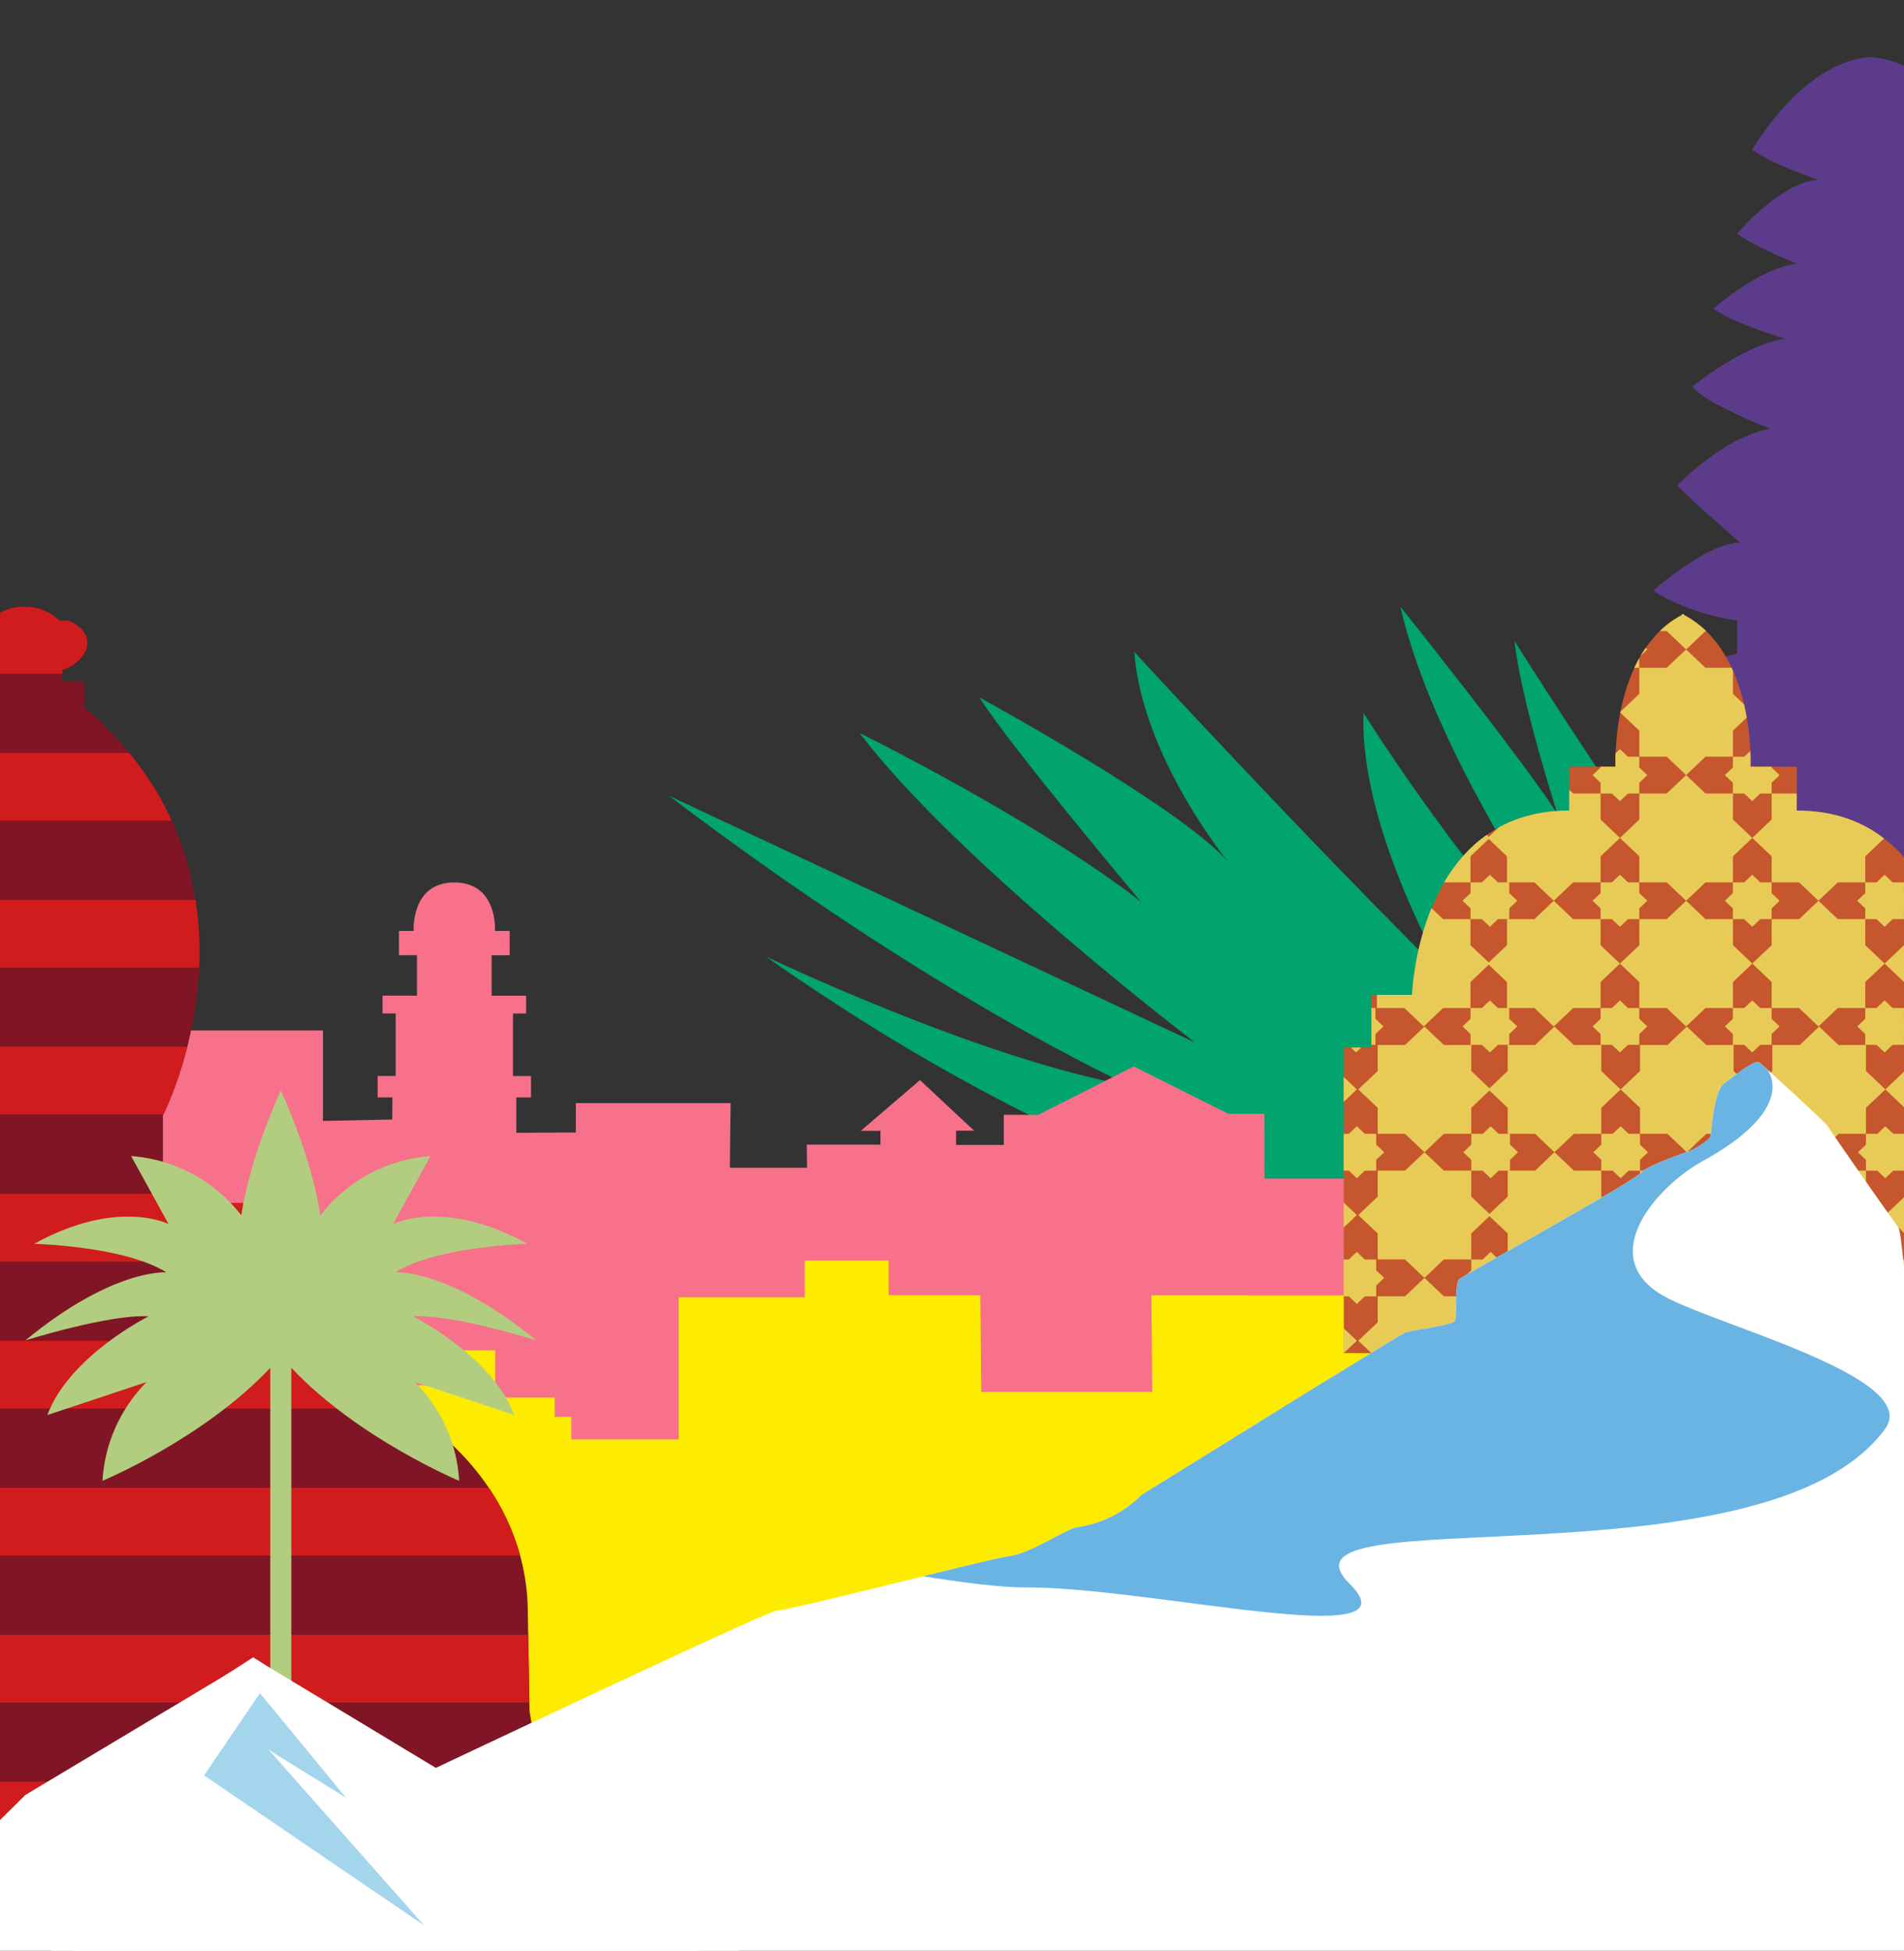 <?xml version="1.0" encoding="UTF-8"?>
<svg id="Layer_1" data-name="Layer 1" xmlns="http://www.w3.org/2000/svg" xmlns:xlink="http://www.w3.org/1999/xlink" viewBox="0 0 379.78 389">
  <rect x="0" y="0" width="379.78" height="389" fill="#333333" stroke="none"/>
  <defs>
    <style>
      .cls-1 {
        fill: #fdeb00;
      }

      .cls-1, .cls-2, .cls-3, .cls-4, .cls-5, .cls-6, .cls-7, .cls-8, .cls-9, .cls-10, .cls-11, .cls-12, .cls-13, .cls-14 {
        stroke-width: 0px;
      }

      .cls-15 {
        clip-path: url(#clippath-2);
      }

      .cls-2 {
        fill: #e8cb57;
      }

      .cls-3 {
        fill: #d11c1e;
      }

      .cls-4 {
        fill: #69b4e2; 
      }

      .cls-5 {
        fill: none;
      }

      .cls-16 {
        clip-path: url(#clippath-1);
      }

      .cls-17 {
        clip-path: url(#clippath-4);
      }

      .cls-6 {
        fill: #fff;
      }

      .cls-7 {
        fill: #b2cd7f;
      }

      .cls-8 {
        fill: #6dafdb;
      }

      .cls-18 {
        clip-path: url(#clippath);
      }

      .cls-9 {
        fill: #5d3b8b;
      }

      .cls-19 {
        clip-path: url(#clippath-3);
      }

      .cls-10 {
        fill: #c5562d;
      }

      .cls-11 {
        fill: #801625;
      }

      .cls-12 {
        fill: #a3d5ed;
      }

      .cls-13 {
        fill: #01a36e;
      }

      .cls-20 {
        clip-path: url(#clippath-5);
      }

      .cls-14 {
        fill: #f67189;
      }
    </style>
    <clipPath id="clippath">
      <rect class="cls-5" x="171.78" y="61.16" width="167.08" height="270.09" transform="translate(41.74 437.18) rotate(-85.99)"/>
    </clipPath>
    <clipPath id="clippath-1">
      <rect class="cls-5" x="212.95" y="11.34" width="284.86" height="349.26"/>
    </clipPath>
    <clipPath id="clippath-2">
      <rect class="cls-5" x="-23.81" y="175.97" width="301.55" height="183.49"/>
    </clipPath>
    <clipPath id="clippath-3">
      <path class="cls-5" d="m335.68,122.52c-.06-.03-.12-.07-.18-.1v.2c-14.36,7.56-13.28,30.26-13.28,30.26h-9.22v8.75c-30.24,0-31.35,36.76-31.35,36.76h-8.11v10.5h-5.53v60.92l67.5.35h.37l67.49-.35v-60.92h-5.53v-10.5h-8.11s-1.11-36.76-31.35-36.76v-8.75h-9.22s1.08-22.7-13.28-30.26v-.2c-.07.03-.12.07-.19.1"/>
    </clipPath>
    <clipPath id="clippath-4">
      <path class="cls-5" d="m-2.17,123.84c-1.51-.34-3.08.16-4.12,1.31-1.92,1.72-1.95,4.48.54,6.72.87.79,1.91,1.37,3.03,1.7v2.26h-4.38v6.12c-38.33,34.32-14.55,80.46-14.55,80.46v25.34h-31.16v133.9H112.46l-6.83-40.4-.36-20.45c-.48-27.19-26.4-49.1-58.44-49.41l9.37-31.45h-23.7v-17.53s24.22-47.01-15.65-81.42v-5.17h-4.38v-2.26c1.12-.33,2.16-.92,3.03-1.7,2.49-2.23,2.43-4.9.51-6.62-1.14-1.03-2.35-1.83-4.09-1.41-1.87-1.86-4.41-2.88-7.05-2.82-2.64-.06-5.18.96-7.05,2.82"/>
    </clipPath>
    <clipPath id="clippath-5">
      <path class="cls-5" d="m-48.09,416.74s199.48-95.37,203.02-95.58,42.38-10.36,46.46-10.86c4.08-.5,11.13-5.3,13.31-5.73,4.92-.66,9.49-2.94,12.99-6.47,0,0,51.49-31.94,52.57-32.37s9.39-1.45,9.93-2.3-.16-7.53.93-8.39,34.82-19.46,36.17-21.17c.89-1.13,6.35-3.17,9.74-4.36,1.52-.63,2.91-1.55,4.1-2.69.27-.64.54-8.98,2.72-10.69s6.24-4.92,7.06-4.28,13.08,11.83,13.58,12.61c1.23,1.95,12.24,17.71,14.17,20.31.69.92,1.3,13.26,2.39,14.55s9.91,5.12,11.92,5.97c2.72,1.15,7.69.39,10.73,2.14,3.86,2.23,23.35,13.9,23.35,13.9,0,0,34.78,28.83,37.64,30.59,1,.61,111.43,31.57,184.97,50.9,108.94,38.3,183.43,78.66,183.43,78.66l-340.83-2.84H116.69l-164.78-21.9Z"/>
    </clipPath>
  </defs>
  <g id="Mask_Group_24" data-name="Mask Group 24">
    <g id="Group_200" data-name="Group 200">
      <g class="cls-18">
        <g id="Group_185" data-name="Group 185">
          <path id="Path_894" data-name="Path 894" class="cls-13" d="m238.49,207.97s-47.61-36.18-67.04-61.81c0,0,35.37,17.46,56.1,33.64,0,0-26.73-31.82-32.17-40.72,0,0,39.96,21.79,49.56,32.74,0,0-17.12-20.87-18.69-41.83,0,0,33.5,36.46,62.18,64.84,0,0-17.38-29.8-16.46-52.63,17.5,27.36,38.14,52.57,61.51,75.12,0,0-44.91-55.8-54.15-96.33,0,0,24.02,29.97,31.34,41.34,0,0-7.28-22.48-8.58-34.51,0,0,40.07,64.03,76.31,107.52,0,0-27.46-31.92-19.35-69.32,0,0,28.42,57.24,57.01,107.83,0,0-133.97-.66-228.9-37.42,0,0,54.09,5.22,71.74,6.17,0,0-43.47-7.83-106.15-51.87,0,0,42.93,20.55,72.71,25.79,0,0-38.38-17.13-92.03-57.84l105.06,49.27v.02Z"/>
        </g>
      </g>
      <g id="Group_199" data-name="Group 199">
        <g class="cls-16">
          <g id="Group_198" data-name="Group 198">
            <path id="Path_922" data-name="Path 922" class="cls-9" d="m402.72,265.51v-11.36s31.7-1.79,47.84-13.16c0,0-22.13-14.95-50.24-17.94v-10.77c12.62,1,25.22-2.15,35.88-8.97,0,0-20.93-15.55-35.88-16.15v-8.97c9.2-.38,18.2-2.83,26.31-7.18,0,0-11.36-11.96-26.91-13.16v-7.18s14.95-1.2,22.13-7.18c0,0-13.16-11.36-22.13-13.16v-6.58s9.57-1.19,16.75-5.98c0,0-10.77-9.57-17.34-9.57,0,0,8.37-7.18,12.56-11.36,0,0-8.97-9.57-18.54-11.36,0,0,12.56-4.79,15.55-8.37,0,0-10.17-8.37-18.54-9.57,0,0,10.17-2.99,14.35-5.98,0,0-9.57-8.37-16.74-8.97,0,0,7.77-2.99,11.96-5.98,0,0-8.37-10.17-16.15-10.76,0,0,8.97-2.99,13.16-5.98,0,0-9.88-17.38-23.32-18.47v-.07c-.1,0-.2.03-.3.04-.1,0-.2-.03-.3-.04v.07c-13.45,1.09-23.32,18.47-23.32,18.47,4.19,2.99,13.16,5.98,13.16,5.98-7.77.6-16.15,10.76-16.15,10.76,4.19,2.99,11.96,5.98,11.96,5.98-7.18.6-16.74,8.97-16.74,8.97,4.19,2.99,14.35,5.98,14.35,5.98-8.37,1.19-18.54,9.57-18.54,9.57,2.99,3.59,15.55,8.37,15.55,8.37-9.57,1.79-18.54,11.36-18.54,11.36,4.19,4.19,12.56,11.36,12.56,11.36-6.58,0-17.34,9.57-17.34,9.57,7.18,4.79,16.74,5.98,16.74,5.98v6.58c-8.97,1.79-22.13,13.16-22.13,13.16,7.18,5.98,22.13,7.18,22.13,7.18v7.18c-15.55,1.2-26.91,13.16-26.91,13.16,8.12,4.35,17.11,6.8,26.32,7.18v8.97c-14.95.6-35.88,16.15-35.88,16.15,10.66,6.82,23.26,9.97,35.88,8.97v10.77c-28.11,2.99-50.24,17.94-50.24,17.94,16.15,11.37,47.84,13.16,47.84,13.16v11.36c-68.77-1.19-130.57,66.86-130.57,66.86l38.83,21.31,73.8,6.92h95.09v-52.03h53.23l23.92-14.35s-26.31-29.9-95.09-28.71"/>
          </g>
        </g>
      </g>
      <g id="Group_197" data-name="Group 197">
        <g class="cls-15">
          <g id="Group_196" data-name="Group 196">
            <path id="Path_921" data-name="Path 921" class="cls-14" d="m277.74,235.03h-25.51l-.02-12.92h-7.2l-18.87-9.46-19.05,9.66h-6.87v5.99h-9.52v-2.83h3.6l-10.8-10.09-11.81,10.12h3.93v2.75h-14.7l.05,4.61h-15.39l.15-12.89h-30.87v5.86l-11.88.06v-7.06h2.94v-4.26h-3.6v-12.47h2.62v-3.55h-6.87v-8.06h3.6v-4.85h-2.94s.63-9.67-8.11-9.67-8.11,9.67-8.11,9.67h-2.94v4.84h3.6v8.06h-6.87v3.55h2.62v12.47h-3.6v4.27h2.94l-.02,4.41-13.82.28v-18.04H-23.16c.98,0-.65,153.98-.65,153.98l301.55-.97v-123.47h0Z"/>
          </g>
        </g>
      </g>
      <path id="Path_893" data-name="Path 893" class="cls-1" d="m160.52,251.34v7.35h-25.15v28.34h-21.41v-4.5h-3.32v-3.85h-11.86v-9.41h-6.91v3.44h-7.02v3.53h-22.92v-15.07h-21.09v4.77h-18.83v-7.18H-1.79v-.44h-34.08v-3.71h-3.52v3.7l-54.23-.02.19,19.28h-34.11l-.18-19.3h-18.31v-6.93h-16.72v7.35h-25.15v28.34h-21.41v-4.5h-2.31v101.31H321.47v-125.51l-91.82-.03.19,19.28h-34.12l-.17-19.3h-18.31v-6.93h-16.72Z"/>
      <g id="Group_40" data-name="Group 40">
        <path id="Path_69" data-name="Path 69" class="cls-10" d="m403.38,208.89h-5.53v-10.5h-8.11s-1.11-36.76-31.35-36.76v-8.75h-9.22s1.08-22.7-13.28-30.26v-.2c-.07.03-.12.07-.18.1-.06-.03-.12-.07-.18-.1v.2c-14.36,7.55-13.28,30.26-13.28,30.26h-9.22v8.75c-30.24,0-31.35,36.76-31.35,36.76h-8.11v10.5h-5.53v60.92l67.5.35h.37l67.49-.35v-60.92h-.02Z"/>
        <g id="Group_39" data-name="Group 39">
          <g class="cls-19">
            <g id="Group_38" data-name="Group 38">
              <path id="Path_70" data-name="Path 70" class="cls-2" d="m310.06,204.71l3.87,3.67h5.47v5.19l3.86,3.67-3.86,3.67v5.19h-5.47l-3.87,3.67-3.86-3.67h-5.47v-5.19l-3.87-3.67,3.87-3.67v-5.19h5.47l3.86-3.67Z"/>
              <path id="Path_71" data-name="Path 71" class="cls-2" d="m323.26,224.58l1.6,1.52h2.26v2.15l1.6,1.52-1.6,1.52v2.15h-2.26l-1.6,1.52-1.6-1.52h-2.26v-2.15l-1.6-1.52,1.6-1.52v-2.15h2.26l1.6-1.52Z"/>
              <path id="Path_72" data-name="Path 72" class="cls-2" d="m336.46,204.71l3.87,3.67h5.46v5.19l3.87,3.67-3.87,3.67v5.19h-5.46l-3.87,3.67-3.86-3.67h-5.47v-5.19l-3.87-3.67,3.87-3.67v-5.19h5.47l3.86-3.67Z"/>
              <path id="Path_73" data-name="Path 73" class="cls-2" d="m349.66,224.58l1.6,1.52h2.26v2.15l1.6,1.52-1.6,1.52v2.15h-2.26l-1.6,1.52-1.6-1.52h-2.26v-2.15l-1.6-1.52,1.6-1.52v-2.15h2.26l1.6-1.52Z"/>
              <path id="Path_74" data-name="Path 74" class="cls-2" d="m362.86,204.71l3.86,3.67h5.47v5.19l3.87,3.67-3.87,3.67v5.19h-5.47l-3.86,3.67-3.87-3.67h-5.47v-5.19l-3.87-3.67,3.87-3.67v-5.19h5.47l3.87-3.67Z"/>
              <path id="Path_75" data-name="Path 75" class="cls-2" d="m376.05,224.58l1.6,1.52h2.26v2.15l1.6,1.52-1.6,1.52v2.15h-2.26l-1.6,1.52-1.6-1.52h-2.26v-2.15l-1.6-1.52,1.6-1.52v-2.15h2.26l1.6-1.52Z"/>
              <path id="Path_76" data-name="Path 76" class="cls-2" d="m389.25,204.71l3.87,3.67h5.47v5.19l3.86,3.67-3.86,3.67v5.19h-5.47l-3.87,3.67-3.86-3.67h-5.47v-5.19l-3.87-3.67,3.87-3.67v-5.19h5.47l3.86-3.67Z"/>
              <path id="Path_78" data-name="Path 78" class="cls-2" d="m310.06,229.76l3.87,3.67h5.47v5.19l3.86,3.67-3.86,3.67v5.19h-5.47l-3.87,3.67-3.86-3.67h-5.47v-5.19l-3.87-3.67,3.87-3.67v-5.19h5.47l3.86-3.67Z"/>
              <path id="Path_79" data-name="Path 79" class="cls-2" d="m323.26,249.64l1.6,1.52h2.26v2.15l1.6,1.52-1.6,1.52v2.15h-2.26l-1.6,1.52-1.6-1.52h-2.26v-2.15l-1.6-1.52,1.6-1.52v-2.15h2.26l1.6-1.52Z"/>
              <path id="Path_80" data-name="Path 80" class="cls-2" d="m336.46,229.76l3.87,3.67h5.46v5.19l3.87,3.67-3.87,3.67v5.19h-5.46l-3.87,3.67-3.86-3.67h-5.47v-5.19l-3.87-3.67,3.87-3.67v-5.19h5.47l3.86-3.67Z"/>
              <path id="Path_81" data-name="Path 81" class="cls-2" d="m349.66,249.64l1.6,1.52h2.26v2.15l1.6,1.52-1.6,1.52v2.15h-2.26l-1.6,1.52-1.6-1.52h-2.26v-2.15l-1.6-1.52,1.6-1.52v-2.15h2.26l1.6-1.52Z"/>
              <path id="Path_82" data-name="Path 82" class="cls-2" d="m362.86,229.76l3.86,3.67h5.47v5.19l3.87,3.67-3.87,3.67v5.19h-5.47l-3.86,3.67-3.87-3.67h-5.47v-5.19l-3.87-3.67,3.87-3.67v-5.19h5.47l3.87-3.67Z"/>
              <path id="Path_83" data-name="Path 83" class="cls-2" d="m376.05,249.64l1.6,1.52h2.26v2.15l1.6,1.52-1.6,1.52v2.15h-2.26l-1.6,1.52-1.6-1.52h-2.26v-2.15l-1.6-1.52,1.6-1.52v-2.15h2.26l1.6-1.52Z"/>
              <path id="Path_84" data-name="Path 84" class="cls-2" d="m389.25,229.76l3.87,3.67h5.47v5.19l3.86,3.67-3.86,3.67v5.19h-5.47l-3.87,3.67-3.86-3.67h-5.47v-5.19l-3.87-3.67,3.87-3.67v-5.19h5.47l3.86-3.67Z"/>
              <path id="Path_86" data-name="Path 86" class="cls-2" d="m310.06,254.82l3.87,3.67h5.47v5.19l3.86,3.67-3.86,3.67v5.19h-5.47l-3.87,3.67-3.86-3.67h-5.47v-5.19l-3.87-3.67,3.87-3.67v-5.19h5.47l3.86-3.67h0Z"/>
              <path id="Path_87" data-name="Path 87" class="cls-2" d="m336.46,254.82l3.87,3.67h5.46v5.19l3.87,3.67-3.87,3.67v5.19h-5.46l-3.87,3.67-3.86-3.67h-5.47v-5.19l-3.87-3.67,3.87-3.67v-5.19h5.47l3.86-3.67h0Z"/>
              <path id="Path_88" data-name="Path 88" class="cls-2" d="m362.86,254.82l3.86,3.67h5.47v5.19l3.87,3.67-3.87,3.67v5.19h-5.47l-3.86,3.67-3.87-3.67h-5.47v-5.19l-3.87-3.67,3.87-3.67v-5.19h5.47l3.87-3.67h0Z"/>
              <path id="Path_89" data-name="Path 89" class="cls-2" d="m389.25,254.82l3.87,3.67h5.47v5.19l3.86,3.67-3.86,3.67v5.19h-5.47l-3.87,3.67-3.86-3.67h-5.47v-5.19l-3.87-3.67,3.87-3.67v-5.19h5.47l3.86-3.67h0Z"/>
              <path id="Path_90" data-name="Path 90" class="cls-2" d="m309.92,104.45l3.87,3.67h5.47v5.19l3.86,3.67-3.86,3.67v5.19h-5.47l-3.87,3.67-3.86-3.67h-5.47v-5.19l-3.87-3.67,3.87-3.67v-5.19h5.47l3.86-3.67Z"/>
              <path id="Path_91" data-name="Path 91" class="cls-2" d="m323.12,124.32l1.6,1.52h2.26v2.15l1.6,1.52-1.6,1.52v2.15h-2.26l-1.6,1.52-1.6-1.52h-2.26v-2.15l-1.6-1.52,1.6-1.52v-2.15h2.26l1.6-1.52Z"/>
              <path id="Path_92" data-name="Path 92" class="cls-2" d="m336.32,104.45l3.87,3.67h5.47v5.19l3.87,3.67-3.87,3.67v5.19h-5.47l-3.87,3.67-3.87-3.67h-5.46v-5.19l-3.87-3.67,3.87-3.67v-5.19h5.46l3.87-3.67Z"/>
              <path id="Path_93" data-name="Path 93" class="cls-2" d="m349.51,124.32l1.6,1.52h2.26v2.15l1.6,1.52-1.6,1.52v2.15h-2.26l-1.6,1.52-1.6-1.52h-2.26v-2.15l-1.6-1.52,1.6-1.52v-2.15h2.26l1.6-1.52Z"/>
              <path id="Path_94" data-name="Path 94" class="cls-2" d="m362.72,104.45l3.86,3.67h5.47v5.19l3.87,3.67-3.87,3.67v5.19h-5.47l-3.86,3.67-3.87-3.67h-5.47v-5.19l-3.86-3.67,3.86-3.67v-5.19h5.47l3.87-3.67Z"/>
              <path id="Path_95" data-name="Path 95" class="cls-2" d="m375.91,124.32l1.6,1.52h2.26v2.15l1.6,1.52-1.6,1.52v2.15h-2.26l-1.6,1.52-1.6-1.52h-2.26v-2.15l-1.6-1.52,1.6-1.52v-2.15h2.26l1.6-1.52Z"/>
              <path id="Path_96" data-name="Path 96" class="cls-2" d="m389.11,104.45l3.87,3.67h5.47v5.19l3.87,3.67-3.87,3.67v5.19h-5.47l-3.87,3.67-3.86-3.67h-5.47v-5.19l-3.87-3.67,3.87-3.67v-5.19h5.47l3.86-3.67Z"/>
              <path id="Path_98" data-name="Path 98" class="cls-2" d="m309.92,129.5l3.87,3.67h5.47v5.19l3.86,3.67-3.86,3.67v5.19h-5.47l-3.87,3.67-3.86-3.67h-5.47v-5.19l-3.87-3.67,3.87-3.67v-5.19h5.47l3.86-3.67Z"/>
              <path id="Path_99" data-name="Path 99" class="cls-2" d="m323.12,149.38l1.6,1.52h2.26v2.15l1.6,1.52-1.6,1.52v2.15h-2.26l-1.6,1.52-1.6-1.52h-2.26v-2.15l-1.6-1.52,1.6-1.52v-2.14h2.26l1.6-1.52h0Z"/>
              <path id="Path_100" data-name="Path 100" class="cls-2" d="m336.32,129.5l3.87,3.67h5.47v5.19l3.87,3.67-3.87,3.67v5.19h-5.47l-3.87,3.67-3.87-3.67h-5.46v-5.19l-3.87-3.67,3.87-3.67v-5.19h5.46l3.87-3.67Z"/>
              <path id="Path_101" data-name="Path 101" class="cls-2" d="m349.51,149.38l1.6,1.52h2.26v2.15l1.6,1.52-1.6,1.52v2.15h-2.26l-1.6,1.52-1.6-1.52h-2.26v-2.15l-1.6-1.52,1.6-1.52v-2.14h2.26l1.6-1.52h0Z"/>
              <path id="Path_102" data-name="Path 102" class="cls-2" d="m362.72,129.5l3.86,3.67h5.47v5.19l3.87,3.67-3.87,3.67v5.19h-5.47l-3.86,3.67-3.87-3.67h-5.47v-5.19l-3.86-3.67,3.86-3.67v-5.19h5.47l3.87-3.68h0Z"/>
              <path id="Path_103" data-name="Path 103" class="cls-2" d="m375.91,149.38l1.6,1.52h2.26v2.15l1.6,1.52-1.6,1.52v2.15h-2.26l-1.6,1.52-1.6-1.52h-2.26v-2.15l-1.6-1.52,1.6-1.52v-2.14h2.26l1.6-1.52h0Z"/>
              <path id="Path_104" data-name="Path 104" class="cls-2" d="m389.11,129.5l3.87,3.67h5.47v5.19l3.87,3.67-3.87,3.67v5.19h-5.47l-3.87,3.67-3.86-3.67h-5.47v-5.19l-3.87-3.67,3.87-3.67v-5.19h5.47l3.86-3.67Z"/>
              <path id="Path_106" data-name="Path 106" class="cls-2" d="m309.92,154.56l3.87,3.67h5.47v5.19l3.86,3.67-3.86,3.67v5.19h-5.47l-3.87,3.67-3.86-3.67h-5.47v-5.19l-3.87-3.67,3.87-3.67v-5.19h5.47l3.86-3.67Z"/>
              <path id="Path_107" data-name="Path 107" class="cls-2" d="m323.12,174.43l1.6,1.52h2.26v2.15l1.6,1.52-1.6,1.52v2.15h-2.26l-1.6,1.52-1.6-1.52h-2.26v-2.15l-1.6-1.52,1.6-1.52v-2.15h2.26l1.6-1.52Z"/>
              <path id="Path_108" data-name="Path 108" class="cls-2" d="m336.32,154.56l3.87,3.67h5.47v5.19l3.87,3.67-3.87,3.67v5.19h-5.47l-3.87,3.67-3.87-3.67h-5.46v-5.19l-3.87-3.67,3.87-3.67v-5.19h5.46l3.87-3.67Z"/>
              <path id="Path_109" data-name="Path 109" class="cls-2" d="m349.51,174.43l1.6,1.52h2.26v2.15l1.6,1.52-1.6,1.52v2.15h-2.26l-1.6,1.52-1.6-1.52h-2.26v-2.15l-1.6-1.52,1.6-1.52v-2.15h2.26l1.6-1.52Z"/>
              <path id="Path_110" data-name="Path 110" class="cls-2" d="m362.72,154.56l3.86,3.67h5.47v5.19l3.87,3.67-3.87,3.67v5.19h-5.47l-3.86,3.67-3.87-3.67h-5.47v-5.19l-3.86-3.67,3.86-3.67v-5.19h5.47l3.87-3.67Z"/>
              <path id="Path_111" data-name="Path 111" class="cls-2" d="m375.91,174.43l1.6,1.52h2.26v2.15l1.6,1.52-1.6,1.52v2.15h-2.26l-1.6,1.52-1.6-1.52h-2.26v-2.15l-1.6-1.52,1.6-1.52v-2.15h2.26l1.6-1.52Z"/>
              <path id="Path_112" data-name="Path 112" class="cls-2" d="m389.11,154.56l3.87,3.67h5.47v5.19l3.87,3.67-3.87,3.67v5.19h-5.47l-3.87,3.67-3.86-3.67h-5.47v-5.19l-3.87-3.67,3.87-3.67v-5.19h5.47l3.86-3.67Z"/>
              <path id="Path_114" data-name="Path 114" class="cls-2" d="m309.92,179.62l3.87,3.67h5.47v5.19l3.86,3.67-3.86,3.67v5.19h-5.47l-3.87,3.67-3.86-3.67h-5.47v-5.19l-3.87-3.67,3.87-3.67v-5.19h5.47l3.86-3.67Z"/>
              <path id="Path_115" data-name="Path 115" class="cls-2" d="m323.12,199.49l1.6,1.52h2.26v2.15l1.6,1.52-1.6,1.52v2.15h-2.26l-1.6,1.52-1.6-1.52h-2.26v-2.15l-1.6-1.52,1.6-1.52v-2.15h2.26l1.6-1.52Z"/>
              <path id="Path_116" data-name="Path 116" class="cls-2" d="m284.13,204.71l3.86,3.67h5.47v5.19l3.87,3.67-3.87,3.67v5.19h-5.47l-3.86,3.67-3.87-3.67h-5.46v-5.19l-3.87-3.67,3.87-3.67v-5.19h5.46l3.87-3.67Z"/>
              <path id="Path_117" data-name="Path 117" class="cls-2" d="m297.33,224.58l1.6,1.52h2.26v2.15l1.6,1.52-1.6,1.52v2.15h-2.26l-1.6,1.52-1.6-1.52h-2.26v-2.15l-1.6-1.52,1.6-1.52v-2.15h2.26l1.6-1.52Z"/>
              <path id="Path_118" data-name="Path 118" class="cls-2" d="m284.13,229.76l3.86,3.67h5.47v5.19l3.87,3.67-3.87,3.67v5.19h-5.47l-3.86,3.67-3.87-3.67h-5.46v-5.19l-3.87-3.67,3.87-3.67v-5.19h5.46l3.87-3.67Z"/>
              <path id="Path_119" data-name="Path 119" class="cls-2" d="m297.33,249.64l1.6,1.52h2.26v2.15l1.6,1.52-1.6,1.52v2.15h-2.26l-1.6,1.52-1.6-1.52h-2.26v-2.15l-1.6-1.52,1.6-1.52v-2.15h2.26l1.6-1.52Z"/>
              <path id="Path_120" data-name="Path 120" class="cls-2" d="m284.13,254.82l3.86,3.67h5.47v5.19l3.87,3.67-3.87,3.67v5.19h-5.47l-3.86,3.67-3.87-3.67h-5.46v-5.19l-3.87-3.67,3.87-3.67v-5.19h5.46l3.87-3.67h0Z"/>
              <path id="Path_121" data-name="Path 121" class="cls-2" d="m283.98,154.56l3.86,3.67h5.47v5.19l3.87,3.67-3.87,3.67v5.19h-5.47l-3.86,3.67-3.87-3.67h-5.47v-5.19l-3.86-3.67,3.86-3.67v-5.19h5.47l3.87-3.67Z"/>
              <path id="Path_122" data-name="Path 122" class="cls-2" d="m297.18,174.43l1.6,1.52h2.26v2.15l1.6,1.52-1.6,1.52v2.15h-2.26l-1.6,1.52-1.6-1.52h-2.26v-2.15l-1.6-1.52,1.6-1.52v-2.15h2.26l1.61-1.52h0Z"/>
              <path id="Path_123" data-name="Path 123" class="cls-2" d="m283.98,179.62l3.86,3.67h5.47v5.19l3.87,3.67-3.87,3.67v5.19h-5.47l-3.86,3.67-3.87-3.67h-5.47v-5.19l-3.86-3.67,3.86-3.67v-5.19h5.47l3.87-3.67Z"/>
              <path id="Path_124" data-name="Path 124" class="cls-2" d="m297.18,199.49l1.6,1.52h2.26v2.15l1.6,1.52-1.6,1.52v2.15h-2.26l-1.6,1.52-1.6-1.52h-2.26v-2.15l-1.6-1.52,1.6-1.52v-2.15h2.26l1.61-1.52h0Z"/>
              <path id="Path_125" data-name="Path 125" class="cls-2" d="m257.44,204.71l3.87,3.67h5.46v5.19l3.87,3.67-3.87,3.67v5.19h-5.47l-3.87,3.67-3.87-3.67h-5.46v-5.19l-3.87-3.67,3.87-3.67v-5.19h5.46l3.87-3.67h.01Z"/>
              <path id="Path_126" data-name="Path 126" class="cls-2" d="m270.64,224.58l1.6,1.52h2.26v2.15l1.6,1.52-1.6,1.52v2.15h-2.26l-1.6,1.52-1.6-1.52h-2.26v-2.15l-1.6-1.52,1.6-1.52v-2.15h2.26l1.6-1.52Z"/>
              <path id="Path_127" data-name="Path 127" class="cls-2" d="m257.44,229.76l3.87,3.67h5.46v5.19l3.87,3.67-3.87,3.67v5.19h-5.47l-3.87,3.67-3.87-3.67h-5.46v-5.19l-3.87-3.67,3.87-3.67v-5.19h5.46l3.87-3.67h.01Z"/>
              <path id="Path_128" data-name="Path 128" class="cls-2" d="m270.64,249.64l1.6,1.52h2.26v2.15l1.6,1.52-1.6,1.52v2.15h-2.26l-1.6,1.52-1.6-1.52h-2.26v-2.15l-1.6-1.52,1.6-1.52v-2.15h2.26l1.6-1.52Z"/>
              <path id="Path_129" data-name="Path 129" class="cls-2" d="m257.44,254.82l3.87,3.67h5.46v5.19l3.87,3.67-3.87,3.67v5.19h-5.47l-3.87,3.67-3.87-3.67h-5.46v-5.19l-3.87-3.67,3.87-3.67v-5.19h5.46l3.87-3.67h.01Z"/>
              <path id="Path_130" data-name="Path 130" class="cls-2" d="m257.29,154.56l3.86,3.67h5.47v5.19l3.87,3.67-3.87,3.67v5.19h-5.47l-3.86,3.67-3.87-3.67h-5.46v-5.19l-3.87-3.67,3.87-3.67v-5.19h5.46l3.87-3.67Z"/>
              <path id="Path_131" data-name="Path 131" class="cls-2" d="m270.49,174.43l1.6,1.52h2.26v2.15l1.6,1.52-1.6,1.52v2.15h-2.26l-1.6,1.52-1.6-1.52h-2.26v-2.15l-1.6-1.52,1.6-1.52v-2.15h2.26l1.6-1.52Z"/>
              <path id="Path_132" data-name="Path 132" class="cls-2" d="m257.29,179.62l3.86,3.67h5.47v5.19l3.87,3.67-3.87,3.67v5.19h-5.47l-3.86,3.67-3.87-3.67h-5.46v-5.19l-3.87-3.67,3.87-3.67v-5.19h5.46l3.87-3.67Z"/>
              <path id="Path_133" data-name="Path 133" class="cls-2" d="m270.49,199.49l1.6,1.52h2.26v2.15l1.6,1.52-1.6,1.52v2.15h-2.26l-1.6,1.52-1.6-1.52h-2.26v-2.15l-1.6-1.52,1.6-1.52v-2.15h2.26l1.6-1.52Z"/>
              <path id="Path_134" data-name="Path 134" class="cls-2" d="m336.32,179.62l3.87,3.67h5.47v5.19l3.87,3.67-3.87,3.67v5.19h-5.47l-3.87,3.67-3.87-3.67h-5.46v-5.19l-3.87-3.67,3.87-3.67v-5.19h5.46l3.87-3.67Z"/>
              <path id="Path_135" data-name="Path 135" class="cls-2" d="m349.51,199.49l1.6,1.52h2.26v2.15l1.6,1.52-1.6,1.52v2.15h-2.26l-1.6,1.52-1.6-1.52h-2.26v-2.15l-1.6-1.52,1.6-1.52v-2.15h2.26l1.6-1.52Z"/>
              <path id="Path_136" data-name="Path 136" class="cls-2" d="m362.72,179.62l3.86,3.67h5.47v5.19l3.87,3.67-3.87,3.67v5.19h-5.47l-3.86,3.67-3.87-3.67h-5.47v-5.19l-3.86-3.67,3.86-3.67v-5.19h5.47l3.87-3.67Z"/>
              <path id="Path_137" data-name="Path 137" class="cls-2" d="m375.91,199.49l1.6,1.52h2.26v2.15l1.6,1.52-1.6,1.52v2.15h-2.26l-1.6,1.52-1.6-1.52h-2.26v-2.15l-1.6-1.52,1.6-1.52v-2.15h2.26l1.6-1.52Z"/>
              <path id="Path_138" data-name="Path 138" class="cls-2" d="m389.11,179.62l3.87,3.67h5.47v5.19l3.87,3.67-3.87,3.67v5.19h-5.47l-3.87,3.67-3.86-3.67h-5.47v-5.19l-3.87-3.67,3.87-3.67v-5.19h5.47l3.86-3.67Z"/>
            </g>
          </g>
        </g>
      </g>
      <g id="Group_37" data-name="Group 37">
        <g id="Group_34" data-name="Group 34">
          <path id="Path_65" data-name="Path 65" class="cls-11" d="m105.63,341.26l-.36-20.45c-.48-27.19-26.4-49.1-58.44-49.41l9.37-31.45h-23.7v-17.53s24.22-47.01-15.65-81.42v-5.17h-4.38v-2.26c1.12-.34,2.16-.92,3.03-1.7,2.49-2.23,2.43-4.9.51-6.62-1.14-1.03-2.35-1.83-4.09-1.41-1.87-1.86-4.41-2.88-7.05-2.82-2.63-.06-5.18.96-7.05,2.82-1.51-.34-3.08.16-4.12,1.31-1.92,1.72-1.95,4.48.54,6.72.87.78,1.91,1.36,3.03,1.7v2.26h-4.38v6.13c-38.33,34.32-14.55,80.46-14.55,80.46v25.33h-31.15v133.9H112.46l-6.83-40.4h0Z"/>
        </g>
        <g id="Group_36" data-name="Group 36">
          <g class="cls-17">
            <g id="Group_35" data-name="Group 35">
              <rect id="Rectangle_23" data-name="Rectangle 23" class="cls-3" x="-85.36" y="120.84" width="215.5" height="13.5"/>
              <rect id="Rectangle_24" data-name="Rectangle 24" class="cls-3" x="-85.36" y="150.14" width="215.5" height="13.5"/>
              <rect id="Rectangle_25" data-name="Rectangle 25" class="cls-3" x="-85.36" y="179.44" width="215.5" height="13.5"/>
              <rect id="Rectangle_26" data-name="Rectangle 26" class="cls-3" x="-85.36" y="208.74" width="215.5" height="13.5"/>
              <rect id="Rectangle_27" data-name="Rectangle 27" class="cls-3" x="-85.36" y="238.05" width="215.5" height="13.5"/>
              <rect id="Rectangle_28" data-name="Rectangle 28" class="cls-3" x="-85.36" y="238.08" width="215.5" height="13.5"/>
              <rect id="Rectangle_29" data-name="Rectangle 29" class="cls-3" x="-85.36" y="267.38" width="215.5" height="13.5"/>
              <rect id="Rectangle_30" data-name="Rectangle 30" class="cls-3" x="-85.36" y="296.68" width="215.5" height="13.5"/>
              <rect id="Rectangle_31" data-name="Rectangle 31" class="cls-3" x="-85.36" y="325.99" width="215.5" height="13.5"/>
              <rect id="Rectangle_32" data-name="Rectangle 32" class="cls-3" x="-85.36" y="355.29" width="215.5" height="13.5"/>
            </g>
          </g>
        </g>
      </g>
      <path id="Path_141" data-name="Path 141" class="cls-7" d="m82.37,262.48c7.91-.44,24.61,4.81,24.61,4.81-17.58-14.44-28.13-13.57-28.13-13.57,8.35-5.25,26.37-5.69,26.37-5.69-16.7-9.19-26.81-3.94-26.81-3.94l7.47-13.57c-8.67.64-16.66,4.93-21.98,11.82-1.66-11.19-7.26-23.53-7.85-24.82v-.13s-.03.04-.04.06l-.02-.06v.13c-.6,1.28-6.2,13.63-7.86,24.82-5.31-6.88-13.3-11.18-21.98-11.82l7.47,13.57s-10.11-5.25-26.81,3.94c0,0,18.02.44,26.37,5.69,0,0-10.55-.88-28.13,13.57,0,0,16.7-5.25,24.61-4.81,0,0-15.82,7.88-20.21,19.69l19.78-6.57c-5.23,5.27-8.36,12.28-8.79,19.69,0,0,20.18-8.41,33.47-22.53v84.8h4.2v-84.81c13.29,14.13,33.48,22.54,33.48,22.54-.43-7.42-3.56-14.42-8.79-19.69l19.78,6.57c-4.4-11.82-20.22-19.69-20.22-19.69"/>
      <g id="Mask_Group_1" data-name="Mask Group 1">
        <g id="Group_33" data-name="Group 33">
          <g id="Group_28" data-name="Group 28">
            <g class="cls-20">
              <g id="Group_27" data-name="Group 27">
                <rect id="Rectangle_19" data-name="Rectangle 19" class="cls-6" x="-358.53" y="-12.17" width="1440.4" height="700.06"/>
                <path id="Path_55" data-name="Path 55" class="cls-8" d="m274.58,273.35s3.8,19.4,4.89,22.18c1.09,2.78,7.75,3.05,12.64,2.63s4.74,5.77-7.48,7.27c-7.32.9-45.12,2.59-45.12,2.59l18.78-32.1,16.29-2.56h0Z"/>
                <path id="Path_56" data-name="Path 56" class="cls-4" d="m351.2,211.97c-5.97-4.3-12.49-8.15-10.32-14.14,2.17-5.99,1.27-18.1-5.54-15.54-4.19,1.58-16.73,15.54-16.73,15.54-.14,2.23.36,4.46,1.45,6.42,3.29,6.12,2.56,17.8,3.26,25.22.24,2.61-3.58.92-3.26,3.29l-28.95,13.62-26.95,7.34-144.03,47.83s66.32,15.13,84.38,15c24.63-.17,78.87,13.28,64.69-.73-17.85-17.65,82.9,1.63,106.79-30.85,7.72-10.49-35.58-21.16-44.8-26.91-12.8-7.98-.42-21.66,8.42-26.52,17.33-9.52,14.91-17.18,11.59-19.58h0Z"/>
              </g>
            </g>
          </g>
          <rect id="Rectangle_20" data-name="Rectangle 20" class="cls-5" x="77.55" y="223.42" width="506.54" height="341.17"/>
          <g id="Group_32" data-name="Group 32">
            <g id="Group_31" data-name="Group 31">
              <g id="Group_29" data-name="Group 29">
                <path id="Path_58" data-name="Path 58" class="cls-6" d="m1037.11,539.08l-296.71-181.85-49.34,19.75-22.06-19.75-63.27-40.87-338.42,222.72-69.66-52.44v59.83h839.45v-7.4h.01Z"/>
                <path id="Path_60" data-name="Path 60" class="cls-6" d="m691.06,376.98l74.88,98.18-99.22-82.18-185.42,102.2,23.19-31.21-167.5,22.89,95.25-56.56,173.32-113.72,61.84,37.03,23.67,23.38h-.01Z"/>
              </g>
              <g id="Group_30" data-name="Group 30">
                <path id="Path_62" data-name="Path 62" class="cls-6" d="m-267.56,494.7L-48.79,360.61l36.38,14.56,16.26-14.56,46.65-30.13,249.53,164.21,78.19-3.21,101.3,135.68H-267.56v-132.47h0Z"/>
                <path id="Path_63" data-name="Path 63" class="cls-6" d="m-12.41,375.18l21,3.7,27.44,47.05,76.67,43.35-21.64-56.34,223.64,83.49-125.07-81.95-138.99-83.84-45.59,27.3-17.45,17.24h0Z"/>
                <path id="Path_64" data-name="Path 64" class="cls-12" d="m40.71,354.04l43.87,29.89-30.96-34.98,15.4,9.54-17.17-20.86s-11.14,16.41-11.14,16.41Z"/>
              </g>
            </g>
          </g>
        </g>
      </g>
    </g>
  </g>
</svg>